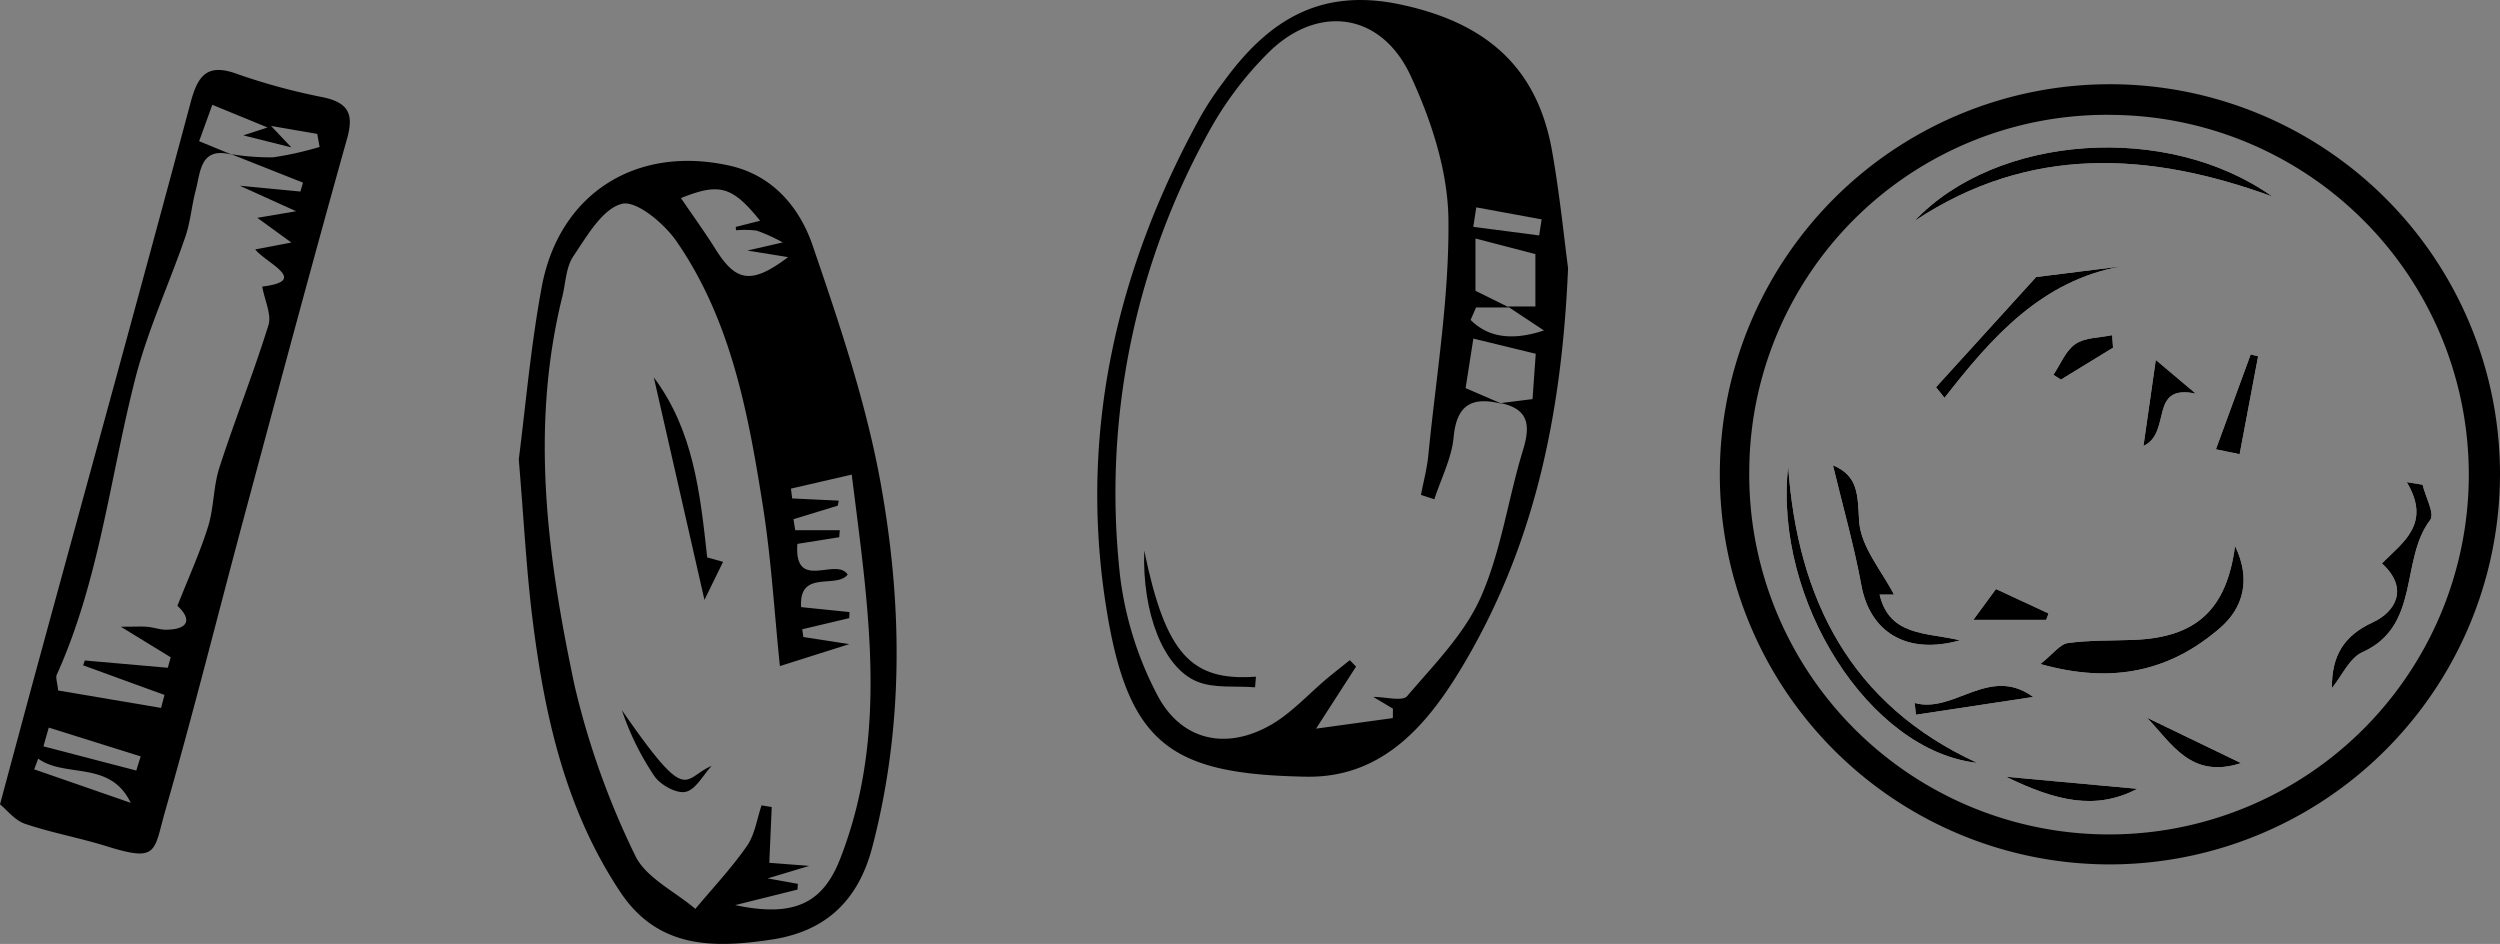 <?xml version="1.0" encoding="UTF-8"?> <svg xmlns="http://www.w3.org/2000/svg" width="265.855" height="100.378" viewBox="0 0 265.855 100.378"><rect x="0" y="0" width="265.855" height="100.378" fill="#808080" stroke="none"/> <defs> <style> .cls-1 { fill: #fff; } </style> </defs> <g id="Слой_2" data-name="Слой 2"> <g id="Слой_1-2" data-name="Слой 1"> <g> <path d="M55.167,48.851c.696-5.378,1.252-11.904,2.437-18.314,1.845-9.98,10.086-15.148,20.011-12.914,4.617,1.039,7.435,4.491,8.799,8.473,2.856,8.335,5.711,16.786,7.262,25.424C95.975,64.328,96.115,77.275,92.757,90.099c-1.513,5.777-5.049,8.96-10.682,9.813-6.103.924-12.07,1.025-16.113-5.056-5.839-8.781-8.042-18.717-9.322-28.925C55.979,60.662,55.712,55.344,55.167,48.851Zm34.029,4.386-.107.538-4.707,1.438.182,1.168h4.742l-.063.749-4.448.708c-.366,5.137,4.109,1.366,5.347,3.262-1.181,1.556-5.223-.583-4.946,3.463l5.14.525-.028.646-5,1.184.124.825,4.882.753c-2.677.847-5.017,1.588-7.38,2.336-.585-5.679-.92-11.412-1.813-17.057-1.558-9.845-3.372-19.713-9.19-28.127-1.309-1.893-4.261-4.361-5.797-3.972-2.079.527-3.712,3.429-5.161,5.565-.791,1.166-.817,2.854-1.177,4.309-3.446,13.905-1.591,27.718,1.308,41.363a85.512,85.512,0,0,0,6.421,18.024c1.109,2.384,4.22,3.839,6.42,5.717,1.848-2.215,3.843-4.328,5.484-6.687.845-1.215,1.059-2.867,1.558-4.322l1.08.177c-.086,1.965-.172,3.931-.259,5.93,1.057.082,2.141.166,4.245.328-1.984.598-2.931.883-4.418,1.331l3.212.578-.038.61c-1.829.456-3.658.912-6.629,1.653,6.306,1.338,9.328-.228,11.158-4.905C94.544,78.038,92.323,64.539,90.576,50.47c-2.395.553-4.43,1.023-6.464,1.492l.129,1.044ZM72.412,21.064c1.245,1.83,2.542,3.619,3.714,5.486,2.162,3.445,3.817,3.704,7.683.793l-4.334-.699,3.759-.862a17.725,17.725,0,0,0-2.769-1.259,10.433,10.433,0,0,0-2.197-.034l-.028-.358,2.594-.656C77.859,19.789,76.507,19.421,72.412,21.064Z"></path> <path d="M224.213,91.923A41.483,41.483,0,1,1,265.855,50.271,41.548,41.548,0,0,1,224.213,91.923ZM186.022,49.908A38.26,38.26,0,1,0,224.787,12.219,38.008,38.008,0,0,0,186.022,49.908Z"></path> <path d="M166.752,28.507c-.674,15.842-3.656,29.329-10.816,41.644-3.816,6.564-8.661,12.596-17.037,12.444-14.424-.263-18.998-3.376-21.311-18.314-2.848-18.387,1.176-35.818,10.19-52.079a34.205,34.205,0,0,1,2.27-3.411c4.645-6.42,10.129-10.153,18.82-8.326,8.985,1.889,14.565,6.517,16.173,15.547C165.873,20.694,166.341,25.443,166.752,28.507Zm-6.417,4.086h2.942V27.019l-6.373-1.655v5.557c1.199.593,2.383,1.179,3.588,1.776h-3.526l-.578,1.325c1.87,1.87,4.422,2.235,7.799,1.12Zm-.593,10.359c-3.045-.771-4.823-.076-5.156,3.514-.209,2.254-1.34,4.422-2.057,6.628l-1.422-.465c.267-1.399.643-2.788.782-4.2.824-8.379,2.242-16.772,2.139-25.144-.063-5.115-1.829-10.508-4.018-15.226-3.195-6.887-10.108-7.658-15.363-2.219a36.775,36.775,0,0,0-5.695,7.461,79.224,79.224,0,0,0-9.82,48.124,36.735,36.735,0,0,0,3.875,12.362c2.518,4.959,7.358,6.064,12.175,3.278,2.196-1.271,3.971-3.265,5.946-4.92.791-.663,1.609-1.294,2.415-1.94l.664.682-4.254,6.598,8.162-1.121.012-1.001-2.09-1.254c1.316,0,3.102.504,3.603-.083,2.838-3.329,6.092-6.601,7.822-10.503,2.176-4.907,2.9-10.44,4.489-15.63.795-2.597.687-4.379-2.369-5.027,1.152-.144,2.304-.289,3.39-.425.12-1.696.221-3.116.342-4.821l-6.633-1.613c-.32,2.041-.578,3.684-.826,5.266ZM163.676,25.035l.267-1.707-6.952-1.277-.318,2.071Z"></path> <path d="M0,85.532c1.601-5.935,2.934-10.927,4.294-15.912,5.34-19.576,10.737-39.138,15.982-58.74.795-2.973,1.84-4.186,5.052-2.976a66.506,66.506,0,0,0,9.079,2.451c2.553.566,3.258,1.686,2.515,4.336-3.753,13.382-7.343,26.809-10.952,40.23-2.795,10.395-5.394,20.846-8.366,31.19-1.284,4.47-.728,5.608-6.264,3.88-2.863-.893-5.842-1.425-8.679-2.386C1.572,87.237.735,86.128,0,85.532ZM24.698,16.462c-3.425-.928-3.357,1.783-3.887,3.785-.43,1.625-.554,3.343-1.097,4.923-1.737,5.057-4.02,9.964-5.337,15.121-2.684,10.513-3.812,21.43-8.341,31.463-.138.305.054.759.144,1.673,3.631.616,7.29,1.236,10.949,1.856l.363-1.381L8.839,70.75l.184-.513,8.819.775.315-1.11-5.311-3.256c1.51,0,2.176-.044,2.832.012.677.058,1.348.32,2.018.308,2.523-.044,2.612-1.226,1.17-2.537,1.209-3.073,2.415-5.701,3.265-8.44.626-2.02.551-4.26,1.201-6.269,1.642-5.075,3.628-10.04,5.211-15.131.353-1.134-.387-2.608-.658-4.116,5.103-.611.369-2.502-.742-3.952l3.843-.727-3.62-2.63,4.123-.701L25.507,19.753l6.439.615.271-.947Q28.401,17.908,24.578,16.394a26.005,26.005,0,0,0,4.48.337,35.966,35.966,0,0,0,4.93-1.103l-.253-1.391C32.41,14.01,31.085,13.782,28.824,13.393l2.16,2.283L25.874,14.394l2.58-.838-5.874-2.411-1.405,3.871ZM5.185,77.375l-.566,1.994,9.874,2.571.466-1.502Zm-1.123,3.304-.424,1.134c3.299,1.145,6.599,2.29,10.262,3.562C11.71,80.818,6.98,82.766,4.062,80.679Z"></path> <path class="cls-1" d="M237.679,58.057c-.897,6.809-4.155,9.737-10.774,9.99-2.339.089-4.699.02-7.006.339-.843.117-1.559,1.149-2.919,2.23,7.806,2.198,13.898.681,19.116-3.845C238.568,64.626,239.397,61.612,237.679,58.057Zm-34.091-34.555c12.224-8.12,24.986-7.371,38.055-2.604C230.539,12.992,212.325,14.239,203.588,23.502Zm6.677,57.625c-13.473-6.188-19.095-17.383-20.11-31.515C188.589,63.874,198.819,79.876,210.265,81.127Zm37.716-7.948c1.064-1.307,1.863-3.201,3.237-3.82,6.227-2.803,3.976-9.801,7.214-14.062.503-.662-.503-2.469-.811-3.746l-1.685-.283c2.661,4.424-.404,6.395-2.637,8.644,2.975,2.735,1.339,5.202-.958,6.261C249.337,67.557,247.943,69.63,247.981,73.179ZM194.921,49.481c1.06,4.405,2.246,8.549,3.023,12.767.906,4.917,4.762,7.451,10.485,5.843-3.609-.856-7.488-.413-8.549-4.86h1.531c-1.24-2.439-3.542-5.068-3.707-7.825C197.539,52.663,197.644,50.607,194.921,49.481Zm10.958-8.305.902,1.132c5.03-6.466,10.365-12.502,18.859-13.989L216.528,29.459C213.091,33.241,209.485,37.208,205.88,41.176Zm21.406,42.708c-4.262-.391-8.523-.782-13.965-1.281C218.591,85.162,222.817,86.224,227.286,83.884Zm12.846-45.989-.788-.203c-1.208,3.297-2.417,6.595-3.698,10.093l2.522.519C238.869,44.582,239.5,41.238,240.132,37.894Zm-10.881.382c-.537,3.751-.885,6.178-1.311,9.152,3.067-1.437.489-6.64,5.57-5.565C232.397,40.926,231.283,39.988,229.251,38.276ZM203.607,74.752l.142,1.251,12.465-1.888C211.531,70.704,207.777,75.932,203.607,74.752Zm34.711,6.397-10.015-4.833C230.904,78.97,232.933,82.902,238.318,81.15ZM217.595,65.919l.254-.679-5.593-2.6L209.848,65.919Zm7.11-28.943-.092-1.336c-1.321.281-2.866.234-3.902.935-1.045.707-1.586,2.158-2.348,3.283l.801.509Z"></path> <path d="M69.527,40.133c4.206,5.621,4.924,12.238,5.678,19.144l1.685.471c-.697,1.426-1.278,2.616-1.977,4.046C73.102,55.84,71.33,48.056,69.527,40.133Z"></path> <path d="M75.681,81.444c-.909.976-1.69,2.521-2.764,2.761-.964.216-2.654-.716-3.312-1.645a29.284,29.284,0,0,1-3.473-7.039C73.268,85.831,72.544,82.777,75.681,81.444Z"></path> <path d="M237.679,58.057c1.718,3.555.89,6.569-1.583,8.714-5.218,4.526-11.309,6.043-19.116,3.845,1.36-1.081,2.076-2.113,2.919-2.23,2.307-.319,4.667-.249,7.006-.339C233.524,67.794,236.782,64.866,237.679,58.057Z"></path> <path d="M203.588,23.502c8.737-9.263,26.951-10.51,38.055-2.604C228.574,16.131,215.812,15.382,203.588,23.502Z"></path> <path d="M210.265,81.127c-11.446-1.251-21.676-17.253-20.11-31.515C191.17,63.745,196.792,74.939,210.265,81.127Z"></path> <path d="M247.981,73.179c-.038-3.55,1.356-5.622,4.361-7.007,2.297-1.059,3.933-3.526.958-6.261,2.233-2.249,5.297-4.22,2.637-8.644l1.685.283c.308,1.277,1.315,3.084.811,3.746-3.239,4.262-.987,11.26-7.214,14.062C249.844,69.978,249.045,71.872,247.981,73.179Z"></path> <path d="M194.921,49.481c2.722,1.127,2.618,3.183,2.782,5.925.165,2.756,2.466,5.385,3.707,7.825H199.88c1.061,4.447,4.94,4.004,8.549,4.86-5.723,1.608-9.579-.925-10.485-5.843C197.167,58.029,195.981,53.886,194.921,49.481Z"></path> <path d="M205.88,41.176c3.606-3.967,7.211-7.935,10.648-11.716l9.113-1.141c-8.494,1.487-13.829,7.523-18.859,13.989Z"></path> <path d="M227.286,83.884c-4.469,2.34-8.695,1.278-13.965-1.281C218.763,83.102,223.024,83.493,227.286,83.884Z"></path> <path d="M240.132,37.894c-.631,3.344-1.263,6.688-1.965,10.408l-2.522-.519c1.282-3.498,2.49-6.795,3.698-10.093Z"></path> <path d="M229.251,38.276c2.032,1.712,3.146,2.649,4.259,3.587-5.08-1.075-2.503,4.129-5.57,5.565C228.366,44.455,228.714,42.027,229.251,38.276Z"></path> <path d="M203.607,74.752c4.17,1.18,7.924-4.049,12.607-.637l-12.465,1.888Z"></path> <path d="M238.318,81.15c-5.386,1.752-7.414-2.18-10.015-4.833Z"></path> <path d="M217.595,65.919H209.848l2.407-3.28,5.593,2.6Z"></path> <path d="M224.704,36.976l-5.541,3.392-.801-.509c.762-1.125,1.303-2.575,2.348-3.283,1.036-.701,2.581-.654,3.902-.935Z"></path> <path d="M121.678,58.547c2.284,11.036,4.986,13.909,11.881,13.412l-.094,1.131c-2.073-.172-4.346.139-6.176-.617C123.711,70.994,121.46,65.222,121.678,58.547Z"></path> </g> </g> </g> </svg> 